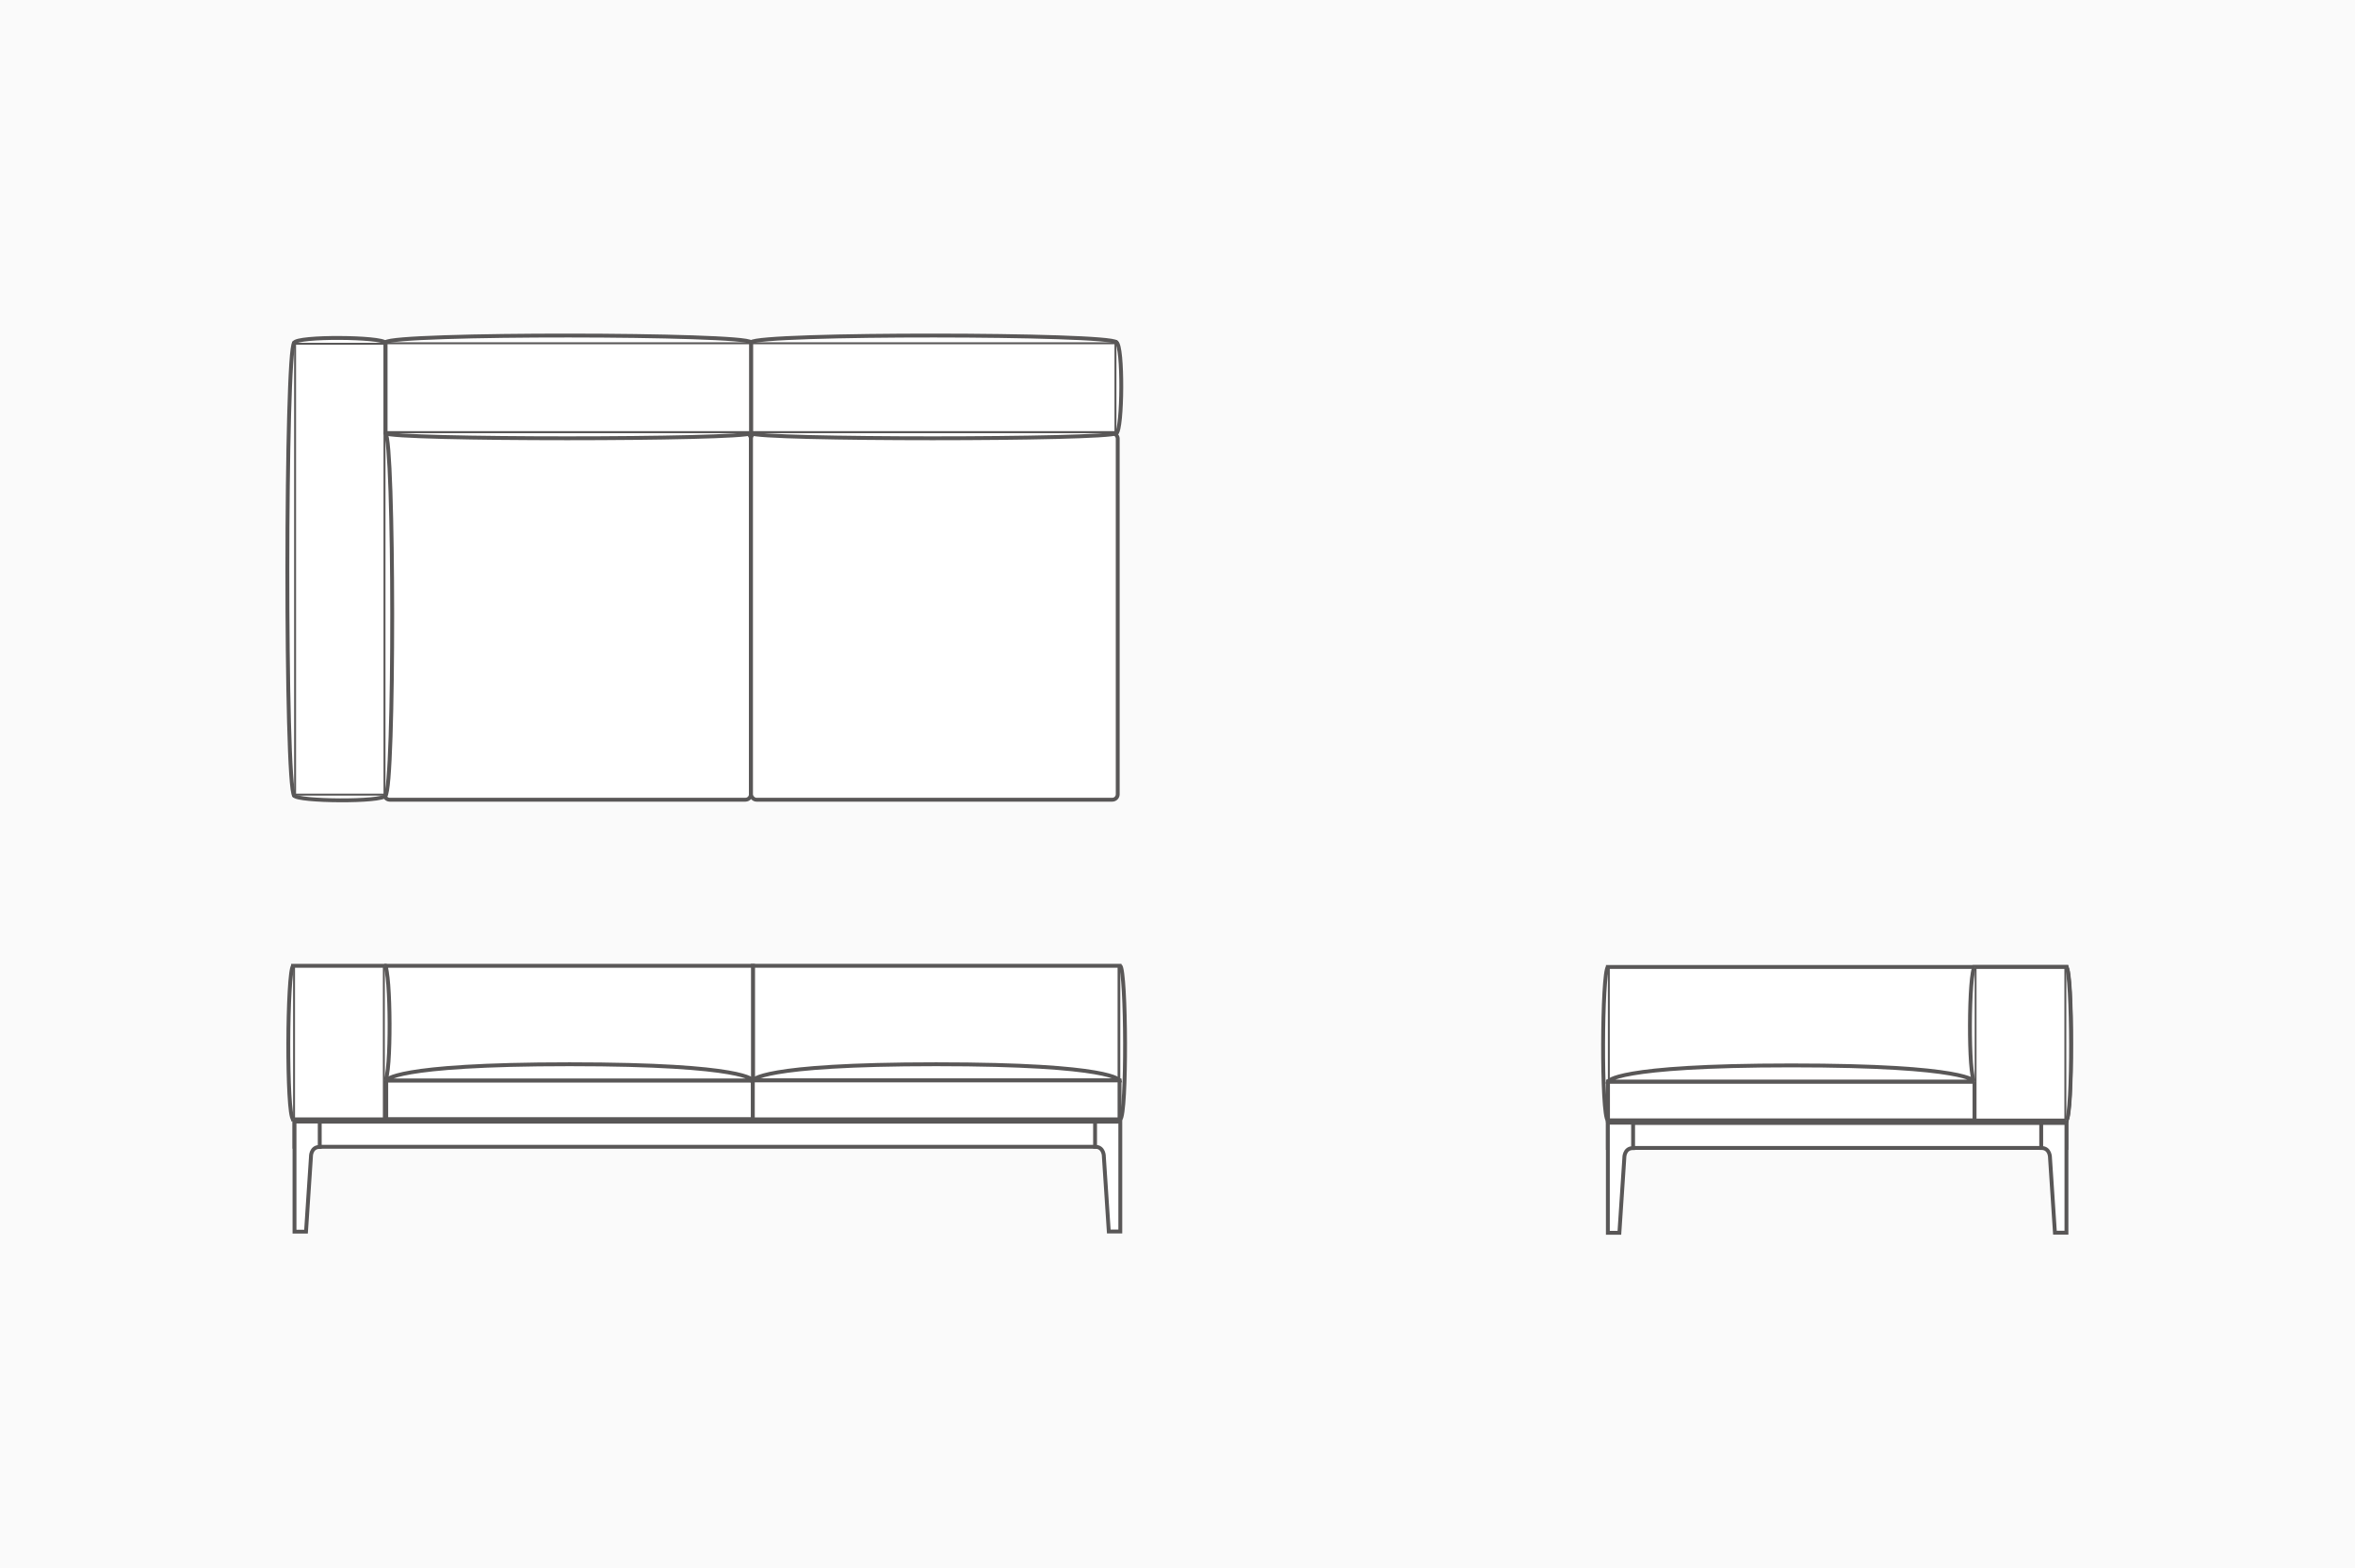<?xml version="1.0" encoding="UTF-8"?>
<svg id="_レイヤー_2" data-name="レイヤー 2" xmlns="http://www.w3.org/2000/svg" viewBox="0 0 182 121.24">
  <defs>
    <style>
      .cls-1 {
        stroke-linecap: round;
        stroke-linejoin: round;
      }

      .cls-1, .cls-2 {
        fill: #fff;
        stroke: #595757;
        stroke-width: .3px;
      }

      .cls-2 {
        stroke-miterlimit: 10;
      }

      .cls-3 {
        fill: #fafafa;
        stroke-width: 0px;
      }
    </style>
  </defs>
  <g id="design">
    <g>
      <rect class="cls-3" width="182" height="121.24"/>
      <g>
        <g>
          <g>
            <rect class="cls-2" x="124.26" y="74.75" width="35.43" height="11.87"/>
            <g id="ARC">
              <path class="cls-2" d="M124.26,74.75c-.46.44-.52,11.5,0,11.87"/>
            </g>
            <g id="ARC-2" data-name="ARC">
              <path class="cls-2" d="M159.69,86.62c.46-.44.52-11.5,0-11.87"/>
            </g>
            <g>
              <rect class="cls-2" x="124.26" y="86.79" width="35.43" height="1.95"/>
              <g id="LINE">
                <path class="cls-2" d="M159.7,88.86v-2.07s-1.95,0-1.95,0v1.95c.71,0,.68.78.68.78l.38,5.77h.89s0-6.43,0-6.43Z"/>
              </g>
              <rect class="cls-2" x="124.27" y="83.61" width="28.34" height="3.01"/>
              <rect class="cls-2" x="124.44" y="86.62" width="35.08" height=".18"/>
              <path class="cls-2" d="M124.27,83.61h28.34s-.4-1.25-14.17-1.25-14.17,1.25-14.17,1.25Z"/>
              <g id="LINE-2" data-name="LINE">
                <path class="cls-2" d="M124.26,88.86v-2.07h1.95v1.96c-.71,0-.68.78-.68.78l-.38,5.77h-.89s0-6.43,0-6.43Z"/>
              </g>
            </g>
          </g>
          <g>
            <rect class="cls-2" x="152.61" y="74.75" width="7.09" height="11.87" transform="translate(312.3 161.37) rotate(-180)"/>
            <g id="ARC-3" data-name="ARC">
              <path class="cls-2" d="M159.69,74.75c.46.44.52,11.5,0,11.87"/>
            </g>
            <g id="ARC-4" data-name="ARC">
              <path class="cls-2" d="M152.61,74.75c-.46.33-.52,8.59,0,8.87"/>
            </g>
          </g>
        </g>
        <g>
          <rect class="cls-2" x="29.69" y="33.48" width="28.34" height="28.34" rx=".42" ry=".42"/>
          <rect class="cls-2" x="58.04" y="33.48" width="28.34" height="28.34" rx=".42" ry=".42"/>
        </g>
        <g>
          <rect class="cls-2" x="58.18" y="74.66" width="28.34" height="11.87" transform="translate(144.7 161.19) rotate(-180)"/>
          <rect class="cls-2" x="29.85" y="74.66" width="28.34" height="11.87"/>
          <g id="ARC-5" data-name="ARC">
            <path class="cls-2" d="M29.33,74.66c-.46.44-.52,11.5,0,11.87"/>
          </g>
          <rect class="cls-2" x="22.76" y="86.7" width="63.78" height="1.95"/>
          <g id="LINE-3" data-name="LINE">
            <path class="cls-2" d="M86.58,88.77v-2.07s-1.95,0-1.95,0v1.95c.71,0,.68.78.68.78l.38,5.77h.89s0-6.43,0-6.43Z"/>
          </g>
          <rect class="cls-2" x="29.85" y="83.52" width="28.34" height="3.01"/>
          <rect class="cls-2" x="22.93" y="86.53" width="63.33" height=".18"/>
          <path class="cls-2" d="M29.85,83.52h28.34s-.4-1.25-14.17-1.25-14.17,1.25-14.17,1.25Z"/>
          <g id="LINE-4" data-name="LINE">
            <path class="cls-2" d="M22.76,88.77v-2.07h1.95v1.96c-.71,0-.68.78-.68.78l-.38,5.77h-.89s0-6.43,0-6.43Z"/>
          </g>
          <g>
            <rect class="cls-2" x="22.65" y="74.66" width="7.09" height="11.87"/>
            <g id="ARC-6" data-name="ARC">
              <path class="cls-2" d="M22.65,74.66c-.46.44-.52,11.5,0,11.87"/>
            </g>
            <g id="ARC-7" data-name="ARC">
              <path class="cls-2" d="M29.74,74.66c.46.33.52,8.59,0,8.87"/>
            </g>
          </g>
          <g id="ARC-8" data-name="ARC">
            <path class="cls-2" d="M86.58,74.66c.46.44.52,11.5,0,11.87"/>
          </g>
          <path class="cls-2" d="M58.18,83.52h28.34s-.4-1.25-14.17-1.25-14.17,1.25-14.17,1.25Z"/>
          <rect class="cls-2" x="58.18" y="83.52" width="28.34" height="3.01"/>
        </g>
        <g>
          <g>
            <rect class="cls-1" x="22.73" y="26.5" width="7.06" height="35"/>
            <g id="ARC-9" data-name="ARC">
              <path class="cls-1" d="M29.79,26.5c-.26-.47-6.84-.53-7.06,0"/>
            </g>
            <g id="ARC-10" data-name="ARC">
              <path class="cls-1" d="M22.73,61.5c.26.46,6.84.52,7.06,0"/>
            </g>
            <g id="ARC-11" data-name="ARC">
              <path class="cls-1" d="M29.79,33.5c.68.47.71,27.43,0,28"/>
            </g>
            <g id="ARC-12" data-name="ARC">
              <path class="cls-1" d="M22.73,26.5c-.68.58-.71,34.29,0,35"/>
            </g>
          </g>
          <g>
            <rect class="cls-1" x="58.04" y="26.46" width="28.24" height="7.02"/>
            <g id="ARC-13" data-name="ARC">
              <path class="cls-1" d="M58.04,33.49c.48.52,27.53.52,28.24,0"/>
            </g>
            <g id="ARC-14" data-name="ARC">
              <path class="cls-1" d="M86.28,26.46c-.47-.68-27.66-.71-28.24,0"/>
            </g>
            <g id="ARC-15" data-name="ARC">
              <path class="cls-1" d="M86.28,33.49c.47-.26.53-6.8,0-7.02"/>
            </g>
          </g>
          <g>
            <rect class="cls-1" x="29.8" y="26.46" width="28.24" height="7.02"/>
            <g id="ARC-16" data-name="ARC">
              <path class="cls-1" d="M29.8,33.49c.48.52,27.53.52,28.24,0"/>
            </g>
            <g id="ARC-17" data-name="ARC">
              <path class="cls-1" d="M58.04,26.46c-.47-.68-27.66-.71-28.24,0"/>
            </g>
          </g>
        </g>
      </g>
    </g>
  </g>
</svg>